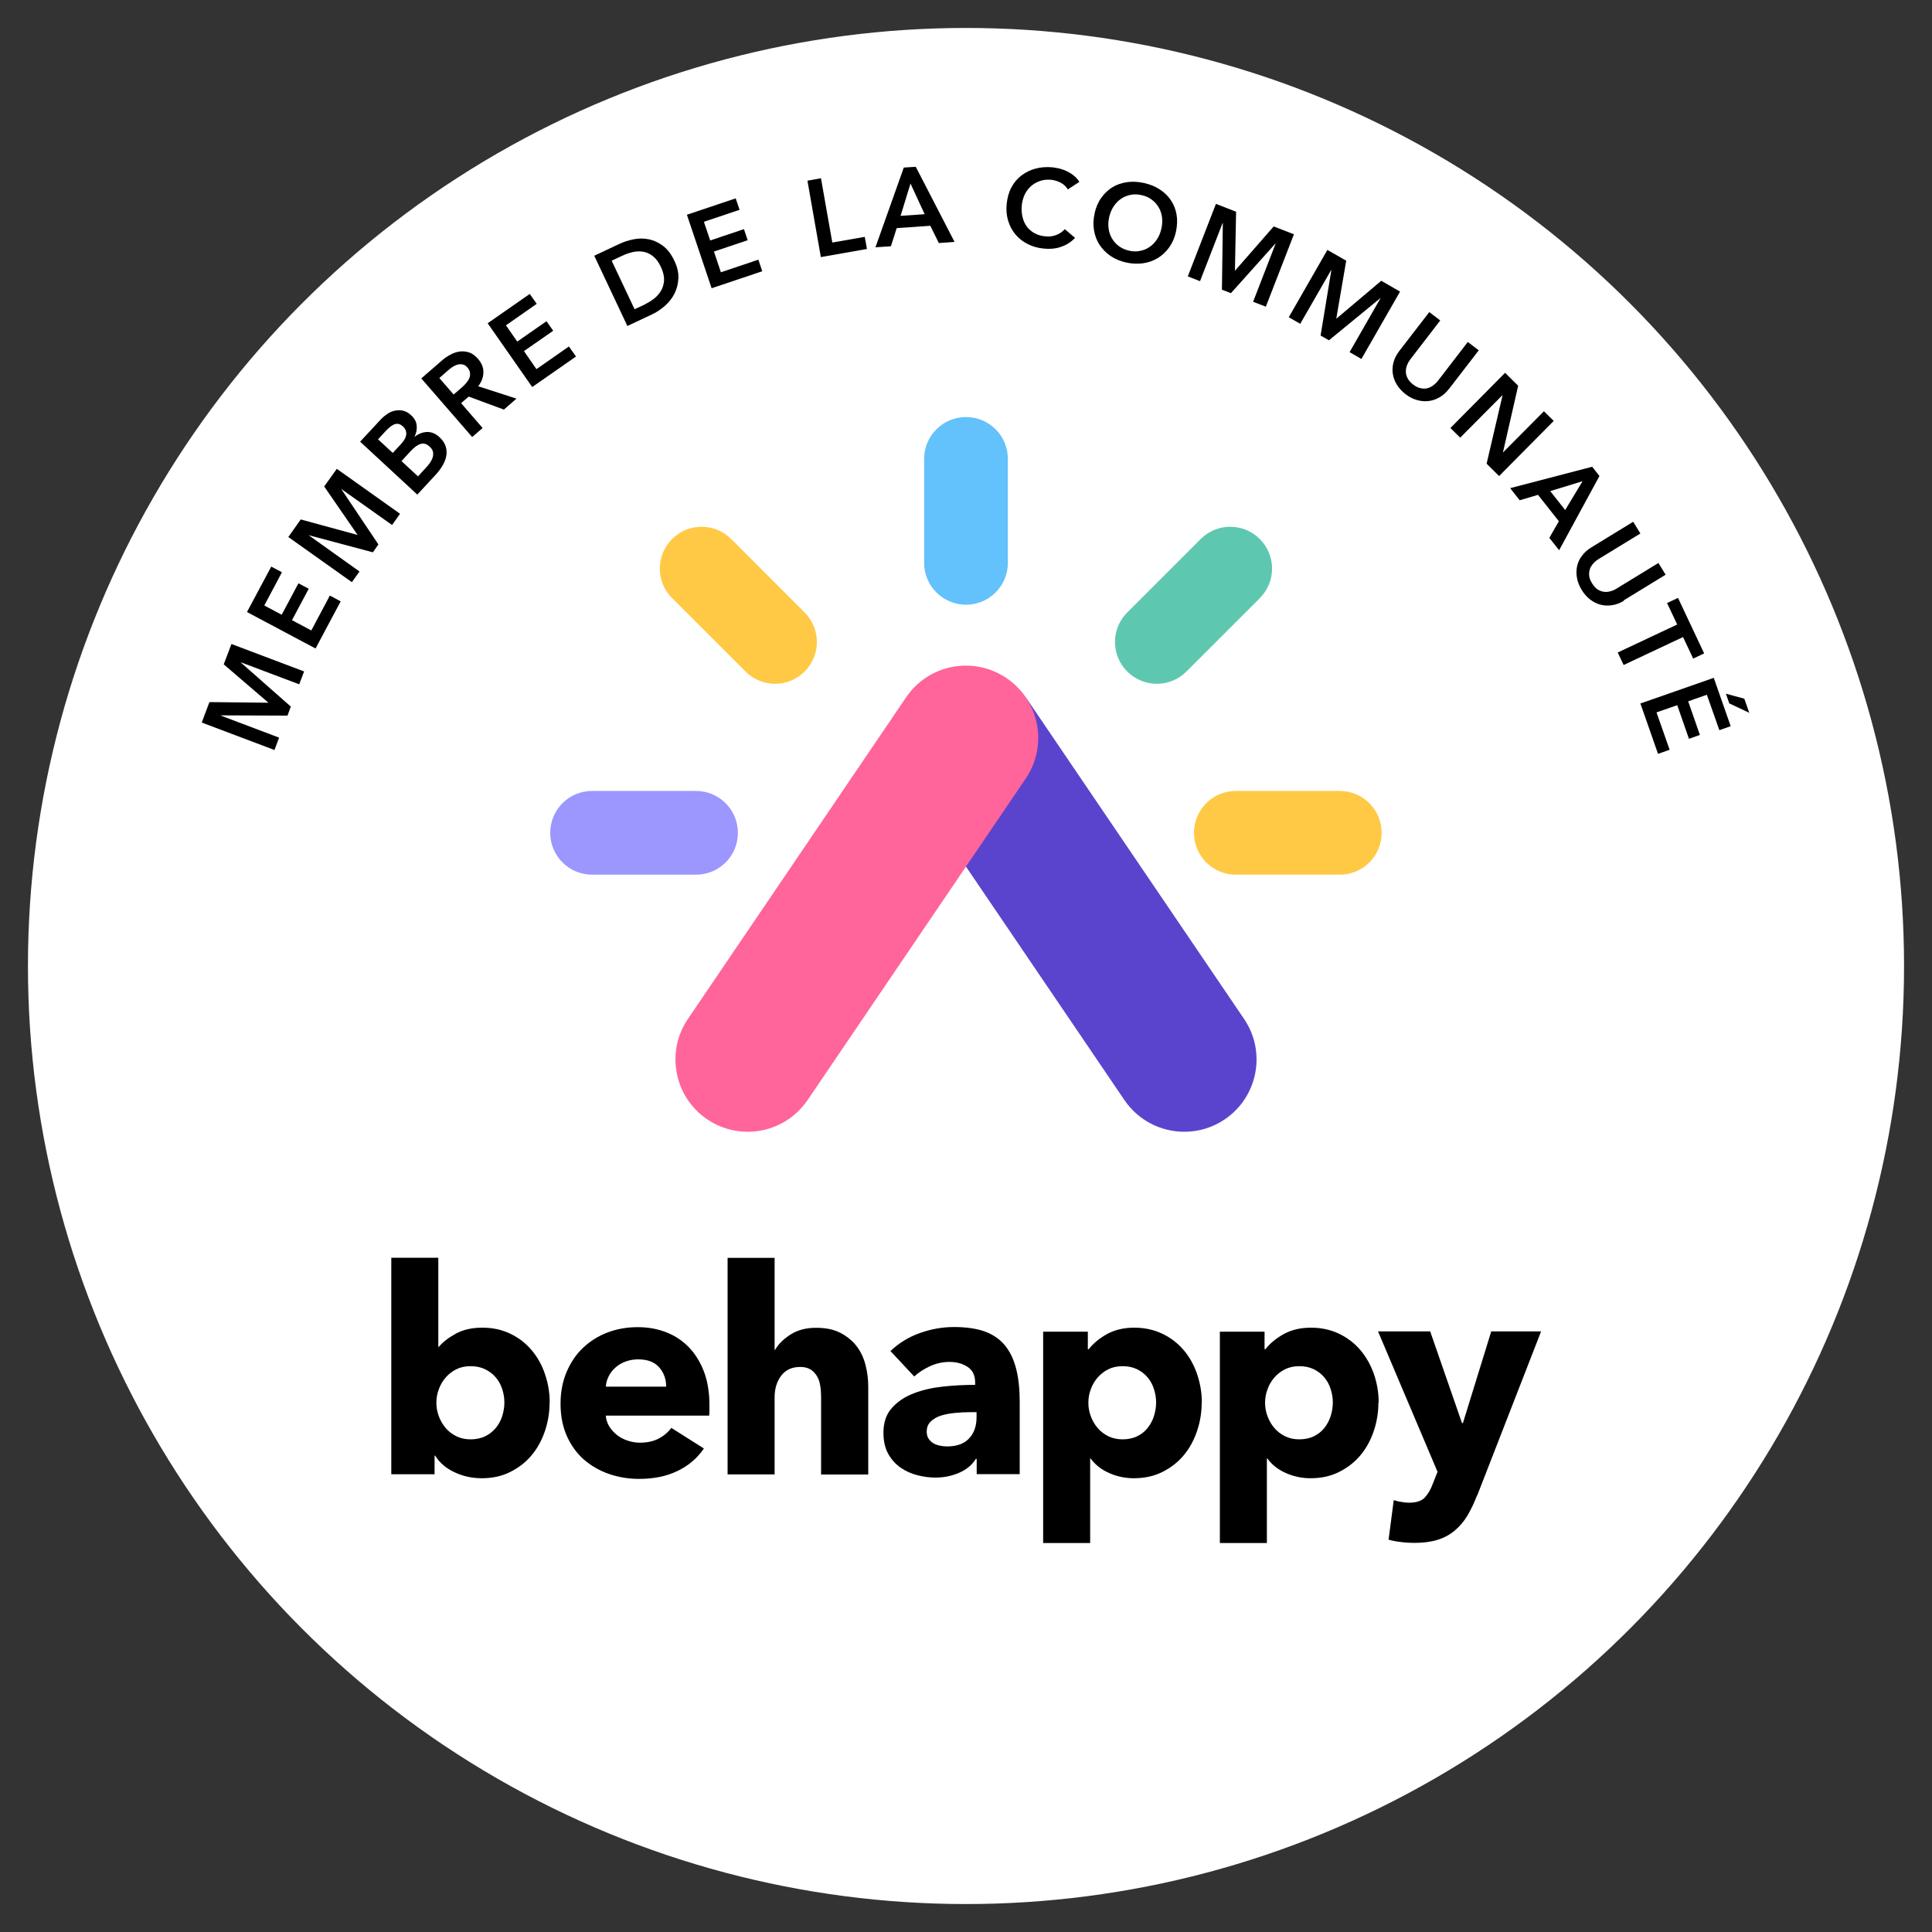 <?xml version="1.0" encoding="UTF-8"?><svg id="Calque_1" xmlns="http://www.w3.org/2000/svg" viewBox="0 0 150 150"><rect x="0" y="0" width="150" height="150" fill="#333333" stroke="none"/><circle cx="75" cy="75" r="72.83" style="fill:#fff;"/><g><path d="M15.67,56.08l.59-1.57,4.56,.05v-.02s-3.45-2.96-3.45-2.96l.6-1.58,5.64,2.13-.38,1-4.53-1.71v.02s3.88,3.42,3.88,3.42l-.26,.7-5.17-.02v.02s4.52,1.71,4.52,1.71l-.36,.96-5.64-2.13Z"/><path d="M19.18,47.51l1.88-3.52,.83,.44-1.37,2.58,1.35,.72,1.3-2.44,.8,.42-1.3,2.44,1.5,.8,1.44-2.71,.84,.45-1.95,3.66-5.32-2.83Z"/><path d="M22.38,41.7l.97-1.37,4.4,1.2v-.02s-2.58-3.74-2.58-3.74l.98-1.37,4.91,3.49-.62,.87-3.95-2.8h0s2.89,4.31,2.89,4.31l-.43,.61-4.99-1.33h0s3.95,2.82,3.95,2.82l-.59,.83-4.91-3.49Z"/><path d="M27.96,34.29l1.6-1.72c.15-.17,.33-.31,.52-.44,.19-.13,.39-.21,.6-.25,.21-.04,.42-.04,.63,.01,.21,.05,.42,.17,.62,.36,.25,.23,.39,.49,.42,.78,.03,.29-.02,.59-.17,.88h.01c.3-.23,.62-.36,.96-.37,.34-.01,.67,.12,.97,.4,.24,.22,.4,.46,.48,.71,.08,.25,.09,.5,.05,.74-.04,.25-.14,.49-.28,.74-.14,.24-.31,.47-.5,.68l-1.47,1.59-4.42-4.09Zm2.53,.88l.65-.7c.24-.26,.38-.51,.4-.74,.02-.23-.06-.44-.25-.62-.2-.18-.41-.25-.62-.18-.21,.06-.46,.25-.74,.55l-.58,.63,1.15,1.06Zm1.96,1.82l.65-.71c.09-.1,.19-.21,.28-.34,.09-.13,.16-.27,.21-.41,.04-.14,.05-.28,.03-.43-.03-.15-.11-.29-.26-.42-.23-.22-.47-.29-.71-.21-.24,.07-.51,.27-.8,.59l-.68,.74,1.29,1.19Z"/><path d="M32.72,29.37l1.58-1.37c.21-.19,.44-.34,.68-.47,.24-.13,.48-.21,.73-.24,.25-.03,.49,0,.73,.08s.46,.25,.67,.49c.29,.33,.43,.68,.42,1.05,0,.37-.14,.73-.4,1.08l2.97,.96-.98,.85-2.73-1.01-.59,.51,1.67,1.93-.81,.7-3.95-4.55Zm3.17,.68c.12-.1,.22-.21,.32-.33s.18-.24,.23-.37c.05-.13,.07-.26,.05-.4s-.08-.28-.2-.42c-.11-.12-.22-.2-.35-.23-.12-.03-.25-.03-.38,0-.13,.03-.25,.08-.38,.16-.12,.08-.24,.16-.34,.25l-.73,.64,1.11,1.28,.66-.57Z"/><path d="M37.86,25.1l3.27-2.28,.54,.77-2.39,1.67,.88,1.26,2.27-1.58,.52,.74-2.27,1.58,.97,1.4,2.52-1.76,.55,.78-3.4,2.37-3.45-4.94Z"/><path d="M46.13,19.86l1.93-.91c.35-.17,.73-.29,1.13-.37,.4-.08,.8-.08,1.19,0,.39,.08,.75,.25,1.1,.51,.34,.26,.64,.65,.88,1.16,.23,.48,.33,.93,.31,1.36-.02,.43-.12,.82-.3,1.18-.18,.36-.43,.67-.74,.95-.31,.27-.64,.5-.99,.66l-1.93,.91-2.57-5.45Zm3.95,3.76c.25-.12,.49-.27,.71-.44,.22-.18,.4-.38,.54-.62,.14-.24,.21-.51,.23-.81,.01-.3-.07-.64-.24-1.01-.18-.39-.4-.68-.64-.86-.24-.19-.5-.3-.77-.34-.27-.04-.54-.03-.82,.04-.28,.07-.54,.16-.79,.28l-.81,.38,1.78,3.77,.81-.38Z"/><path d="M53.34,16.67l3.78-1.27,.3,.89-2.77,.93,.49,1.45,2.62-.88,.29,.86-2.62,.88,.54,1.61,2.91-.98,.3,.9-3.93,1.32-1.92-5.71Z"/><path d="M62.68,14.03l1.06-.19,.88,4.99,2.52-.44,.17,.94-3.58,.63-1.04-5.93Z"/><path d="M70.17,13.01l.93-.06,3.01,5.83-1.22,.09-.66-1.34-2.61,.18-.45,1.41-1.2,.08,2.2-6.19Zm1.62,3.62l-1.1-2.38-.77,2.51,1.87-.13Z"/><path d="M82.91,14.71c-.14-.23-.33-.41-.57-.53-.24-.12-.49-.2-.73-.22-.31-.03-.6,0-.86,.09s-.5,.22-.7,.4c-.2,.18-.37,.4-.49,.65-.12,.26-.2,.54-.23,.85-.03,.33-.01,.63,.06,.91,.07,.28,.18,.53,.34,.74s.36,.38,.6,.51c.24,.13,.51,.21,.82,.24,.32,.03,.61,0,.87-.11,.26-.1,.48-.25,.65-.45l.8,.68c-.3,.31-.65,.54-1.05,.68-.4,.15-.86,.2-1.37,.15-.47-.04-.89-.16-1.27-.36-.38-.19-.69-.44-.95-.75-.26-.31-.44-.66-.56-1.06-.12-.4-.16-.84-.11-1.31,.05-.48,.17-.91,.37-1.28,.2-.37,.46-.68,.78-.92,.32-.24,.68-.42,1.09-.53s.85-.14,1.31-.1c.19,.02,.39,.06,.6,.11,.21,.06,.4,.13,.59,.23,.18,.09,.36,.21,.51,.34,.16,.13,.29,.28,.39,.45l-.87,.57Z"/><path d="M84.98,16.57c.11-.47,.28-.88,.53-1.22,.24-.34,.54-.62,.87-.82s.72-.33,1.14-.39c.42-.06,.85-.03,1.31,.07,.46,.1,.87,.27,1.22,.5,.35,.23,.64,.51,.86,.84,.22,.33,.37,.7,.44,1.12,.07,.41,.05,.86-.05,1.33-.1,.46-.28,.86-.52,1.2-.24,.34-.54,.62-.88,.83-.34,.21-.73,.35-1.15,.41-.42,.06-.86,.04-1.32-.06-.45-.1-.86-.27-1.21-.51-.35-.24-.63-.53-.85-.86-.22-.34-.36-.71-.43-1.13-.07-.41-.06-.85,.05-1.31Zm1.14,.26c-.07,.32-.09,.62-.05,.9,.04,.28,.12,.54,.26,.78,.14,.23,.31,.43,.54,.6,.22,.16,.48,.28,.78,.35,.3,.07,.58,.08,.86,.02,.27-.05,.52-.15,.75-.31,.22-.15,.41-.35,.57-.59,.16-.24,.27-.52,.34-.83,.07-.3,.08-.6,.05-.88-.04-.28-.12-.54-.26-.77-.13-.23-.31-.43-.54-.6-.22-.17-.49-.29-.79-.35-.3-.07-.59-.08-.86-.02-.27,.05-.52,.16-.74,.31-.22,.15-.41,.35-.57,.59-.16,.24-.27,.51-.34,.81Z"/><path d="M94.41,15.83l1.56,.61-.09,4.56h.02s2.99-3.42,2.99-3.42l1.57,.61-2.18,5.62-.99-.38,1.75-4.52h-.02s-3.45,3.85-3.45,3.85l-.7-.27,.07-5.17h-.02s-1.75,4.51-1.75,4.51l-.95-.37,2.18-5.62Z"/><path d="M103.07,19.41l1.45,.83-.77,4.49h.02s3.47-2.93,3.47-2.93l1.46,.84-3,5.23-.92-.53,2.41-4.2h-.01s-4,3.28-4,3.28l-.65-.37,.84-5.1h-.01s-2.41,4.19-2.41,4.19l-.89-.51,3-5.23Z"/><path d="M112.49,30.2c-.22,.29-.47,.51-.75,.66-.28,.16-.56,.25-.86,.28-.3,.03-.59,0-.9-.09-.3-.09-.59-.24-.86-.45-.27-.21-.49-.45-.66-.72-.17-.27-.27-.55-.32-.84-.05-.3-.03-.6,.05-.9,.08-.31,.23-.6,.45-.89l2.33-3.02,.85,.65-2.3,2.99c-.11,.14-.2,.29-.27,.46s-.1,.33-.1,.51,.04,.34,.13,.52c.09,.17,.23,.34,.43,.49,.2,.16,.4,.25,.59,.29,.19,.04,.37,.04,.53,0s.32-.12,.46-.23c.14-.11,.27-.23,.37-.37l2.3-2.99,.85,.65-2.33,3.02Z"/><path d="M116.86,28.95l1.01,1-1.18,5.17h.01s3.17-3.19,3.17-3.19l.76,.75-4.24,4.28-.97-.96,1.24-5.32h-.01s-3.28,3.3-3.28,3.3l-.76-.75,4.24-4.28Z"/><path d="M123.61,36.23l.57,.73-3.13,5.76-.76-.96,.74-1.29-1.62-2.05-1.42,.42-.74-.94,6.36-1.66Zm-2.09,3.37l1.35-2.24-2.51,.77,1.16,1.47Z"/><path d="M126.08,46.64c-.31,.19-.62,.31-.94,.35-.31,.05-.62,.03-.9-.05-.29-.08-.55-.21-.8-.41-.25-.19-.46-.44-.64-.73-.18-.3-.3-.6-.36-.91-.06-.31-.06-.61,0-.9,.06-.29,.18-.57,.37-.82,.19-.26,.43-.48,.74-.67l3.25-1.99,.56,.91-3.22,1.97c-.15,.09-.29,.2-.41,.33-.12,.13-.22,.27-.28,.43-.06,.16-.08,.34-.07,.53,.02,.19,.09,.4,.23,.61,.13,.22,.28,.38,.44,.48s.33,.16,.5,.18,.34,0,.51-.05c.17-.05,.33-.12,.48-.22l3.22-1.97,.56,.91-3.25,1.99Z"/><path d="M130.22,48.49l-.79-1.67,.85-.4,2.03,4.31-.85,.4-.79-1.67-4.61,2.17-.46-.97,4.61-2.17Z"/><path d="M133.05,52.61l1.32,3.77-.88,.31-.97-2.75-1.45,.51,.91,2.61-.85,.3-.91-2.61-1.61,.56,1.02,2.9-.9,.32-1.37-3.91,5.69-1.99Zm2.38,1.64l.38,1.09-1.55-.73-.26-.75,1.44,.39Z"/></g><g><g><path d="M42.67,108.88c0,.77-.12,1.51-.36,2.22-.24,.71-.58,1.34-1.03,1.88-.45,.54-1,.97-1.66,1.3-.65,.33-1.39,.49-2.22,.49-.74,0-1.44-.15-2.1-.46-.66-.3-1.17-.74-1.52-1.3h-.04v1.45h-3.36v-16.81h3.65v6.92h.04c.31-.37,.75-.71,1.31-1.02,.56-.31,1.25-.47,2.07-.47s1.52,.16,2.17,.47,1.19,.73,1.65,1.27c.45,.53,.8,1.15,1.04,1.86,.24,.7,.37,1.44,.37,2.21Zm-3.51,0c0-.36-.06-.7-.17-1.04-.11-.34-.28-.64-.5-.9-.22-.26-.5-.47-.82-.63-.33-.16-.7-.24-1.13-.24s-.79,.08-1.11,.24c-.33,.16-.6,.38-.83,.64-.23,.27-.41,.57-.53,.91-.13,.34-.19,.69-.19,1.05s.06,.7,.19,1.05c.13,.34,.3,.64,.53,.91,.23,.27,.51,.48,.83,.64,.33,.16,.7,.24,1.11,.24s.81-.08,1.13-.24c.33-.16,.6-.38,.82-.64,.22-.27,.39-.57,.5-.92,.11-.35,.17-.7,.17-1.06Z"/><path d="M55.08,109.05v.44c0,.15,0,.29-.02,.42h-8.03c.03,.31,.12,.59,.28,.85,.16,.25,.36,.47,.6,.66,.24,.19,.52,.33,.82,.43,.3,.1,.62,.16,.94,.16,.58,0,1.07-.11,1.47-.32,.4-.21,.73-.49,.98-.83l2.53,1.6c-.52,.76-1.2,1.34-2.06,1.75-.85,.41-1.84,.61-2.97,.61-.83,0-1.62-.13-2.36-.39-.74-.26-1.39-.64-1.95-1.13-.56-.5-.99-1.11-1.31-1.83-.32-.73-.48-1.56-.48-2.49s.16-1.72,.47-2.46c.31-.73,.73-1.36,1.27-1.87s1.16-.91,1.89-1.19c.73-.28,1.51-.42,2.36-.42s1.56,.14,2.25,.41c.68,.27,1.27,.67,1.76,1.19,.49,.52,.87,1.15,1.15,1.89,.27,.74,.41,1.59,.41,2.53Zm-3.36-1.4c0-.58-.18-1.07-.54-1.49-.36-.41-.91-.62-1.63-.62-.36,0-.68,.06-.98,.17-.3,.11-.56,.26-.78,.46-.22,.19-.4,.42-.53,.68-.13,.26-.21,.53-.22,.81h4.69Z"/><path d="M63.75,114.46v-6c0-.31-.02-.61-.07-.89-.04-.28-.13-.53-.26-.74-.13-.21-.29-.39-.5-.51-.21-.13-.47-.19-.8-.19-.64,0-1.13,.23-1.47,.68-.34,.45-.51,1.01-.51,1.68v5.98h-3.65v-16.81h3.65v7.14h.04c.25-.44,.65-.84,1.2-1.19,.55-.35,1.21-.52,1.98-.52s1.39,.13,1.9,.4,.93,.61,1.25,1.03c.32,.42,.55,.91,.69,1.46,.14,.55,.21,1.1,.21,1.65v6.85h-3.67Z"/><path d="M69.13,104.9c.65-.62,1.41-1.09,2.28-1.4,.87-.31,1.75-.47,2.66-.47s1.72,.11,2.37,.34c.64,.23,1.17,.59,1.57,1.07,.4,.48,.69,1.09,.88,1.82,.19,.73,.28,1.6,.28,2.61v5.58h-3.34v-1.18h-.07c-.28,.46-.71,.82-1.28,1.07-.57,.25-1.19,.38-1.86,.38-.44,0-.9-.06-1.38-.18-.47-.12-.91-.31-1.3-.58-.39-.27-.72-.62-.97-1.07-.25-.44-.38-.99-.38-1.65,0-.8,.22-1.45,.66-1.93,.44-.49,1-.87,1.69-1.13,.69-.27,1.46-.44,2.3-.53s1.67-.13,2.47-.13v-.18c0-.55-.19-.95-.58-1.21-.39-.26-.86-.39-1.42-.39-.52,0-1.02,.11-1.5,.33-.48,.22-.89,.49-1.23,.8l-1.85-1.98Zm6.69,4.74h-.47c-.4,0-.8,.02-1.21,.06-.41,.04-.77,.11-1.09,.21-.32,.1-.58,.26-.79,.46-.21,.2-.31,.46-.31,.79,0,.21,.05,.39,.14,.53,.1,.15,.22,.27,.37,.36,.15,.09,.32,.15,.51,.19,.19,.04,.38,.06,.56,.06,.74,0,1.31-.2,1.7-.61,.39-.41,.59-.96,.59-1.66v-.38Z"/><path d="M93.3,108.88c0,.77-.12,1.51-.36,2.22-.24,.71-.58,1.34-1.03,1.88-.45,.54-1,.97-1.66,1.3-.65,.33-1.39,.49-2.22,.49-.68,0-1.33-.14-1.93-.41-.61-.27-1.08-.65-1.42-1.12h-.04v6.56h-3.65v-16.41h3.47v1.36h.07c.34-.44,.81-.83,1.41-1.17,.6-.33,1.31-.5,2.12-.5s1.53,.16,2.18,.47c.65,.31,1.2,.73,1.66,1.27,.45,.53,.8,1.15,1.04,1.86,.24,.7,.37,1.44,.37,2.21Zm-3.54,0c0-.36-.06-.7-.17-1.04-.11-.34-.27-.64-.49-.9-.22-.26-.49-.47-.81-.63-.33-.16-.7-.24-1.13-.24s-.79,.08-1.11,.24c-.33,.16-.6,.38-.83,.64-.23,.27-.41,.57-.53,.91-.13,.34-.19,.69-.19,1.05s.06,.7,.19,1.05c.13,.34,.3,.64,.53,.91,.23,.27,.51,.48,.83,.64,.33,.16,.7,.24,1.11,.24s.81-.08,1.13-.24c.33-.16,.6-.38,.81-.64,.21-.27,.38-.57,.49-.92,.11-.35,.17-.7,.17-1.06Z"/><path d="M107.02,108.88c0,.77-.12,1.51-.36,2.22-.24,.71-.58,1.34-1.03,1.88-.45,.54-1,.97-1.66,1.3-.65,.33-1.39,.49-2.22,.49-.68,0-1.33-.14-1.93-.41-.61-.27-1.08-.65-1.42-1.12h-.04v6.56h-3.65v-16.41h3.47v1.36h.07c.34-.44,.81-.83,1.41-1.17,.6-.33,1.31-.5,2.12-.5s1.53,.16,2.18,.47c.65,.31,1.2,.73,1.66,1.27,.45,.53,.8,1.15,1.05,1.86,.24,.7,.37,1.44,.37,2.21Zm-3.54,0c0-.36-.06-.7-.17-1.04-.11-.34-.27-.64-.49-.9-.22-.26-.49-.47-.81-.63-.33-.16-.7-.24-1.13-.24s-.79,.08-1.11,.24c-.33,.16-.6,.38-.83,.64-.23,.27-.41,.57-.53,.91-.13,.34-.19,.69-.19,1.05s.06,.7,.19,1.05c.13,.34,.3,.64,.53,.91,.23,.27,.51,.48,.83,.64,.33,.16,.7,.24,1.11,.24s.81-.08,1.13-.24c.33-.16,.6-.38,.81-.64,.21-.27,.38-.57,.49-.92,.11-.35,.17-.7,.17-1.06Z"/><path d="M114.67,116.12c-.22,.58-.47,1.09-.74,1.55-.27,.45-.6,.84-.98,1.16-.38,.32-.82,.56-1.33,.72-.51,.16-1.12,.24-1.81,.24-.34,0-.69-.02-1.06-.07-.36-.04-.68-.1-.94-.18l.4-3.07c.18,.06,.37,.11,.59,.14,.21,.04,.41,.06,.59,.06,.56,0,.97-.13,1.22-.39,.25-.26,.47-.63,.64-1.1l.36-.91-4.62-10.9h4.05l2.47,7.12h.07l2.2-7.12h3.87l-4.96,12.74Z"/></g><g><g><path d="M91.95,87.87c-1.8,0-3.56-.86-4.65-2.46l-16.77-24.71c-1.74-2.56-1.07-6.05,1.49-7.79,2.57-1.74,6.06-1.07,7.8,1.49l16.77,24.71c1.74,2.56,1.07,6.05-1.49,7.79-.97,.66-2.06,.97-3.15,.97Z" style="fill:#5b44cd;"/><path d="M58.05,87.87c-1.08,0-2.18-.31-3.15-.97-2.56-1.74-3.23-5.23-1.49-7.79l16.94-24.97c1.74-2.57,5.23-3.23,7.8-1.49,2.56,1.74,3.23,5.23,1.49,7.79l-16.94,24.97c-1.09,1.6-2.85,2.46-4.65,2.46Z" style="fill:#ff649a;"/></g><g><path d="M75,46.95c-1.79,0-3.25-1.45-3.25-3.25v-8.07c0-1.79,1.45-3.25,3.25-3.25s3.25,1.45,3.25,3.25v8.07c0,1.79-1.45,3.25-3.25,3.25Z" style="fill:#63c1fb;"/><path d="M89.82,53.09c-.83,0-1.66-.32-2.3-.95-1.27-1.27-1.27-3.32,0-4.59l5.7-5.7c1.27-1.27,3.32-1.27,4.59,0s1.27,3.32,0,4.59l-5.7,5.7c-.63,.63-1.46,.95-2.3,.95Z" style="fill:#5dc8af;"/><path d="M104.02,67.91h-8.07c-1.79,0-3.25-1.45-3.25-3.25s1.45-3.25,3.25-3.25h8.07c1.79,0,3.25,1.45,3.25,3.25s-1.45,3.25-3.25,3.25Z" style="fill:#ffc945;"/><path d="M54.04,67.91h-8.07c-1.79,0-3.25-1.45-3.25-3.25s1.45-3.25,3.25-3.25h8.07c1.79,0,3.25,1.45,3.25,3.25s-1.45,3.25-3.25,3.25Z" style="fill:#9c96ff;"/><path d="M60.18,53.09c-.83,0-1.66-.32-2.3-.95l-5.7-5.7c-1.27-1.27-1.27-3.32,0-4.59s3.32-1.27,4.59,0l5.7,5.7c1.27,1.27,1.27,3.32,0,4.59-.63,.63-1.46,.95-2.3,.95Z" style="fill:#ffc945;"/></g></g></g></svg>